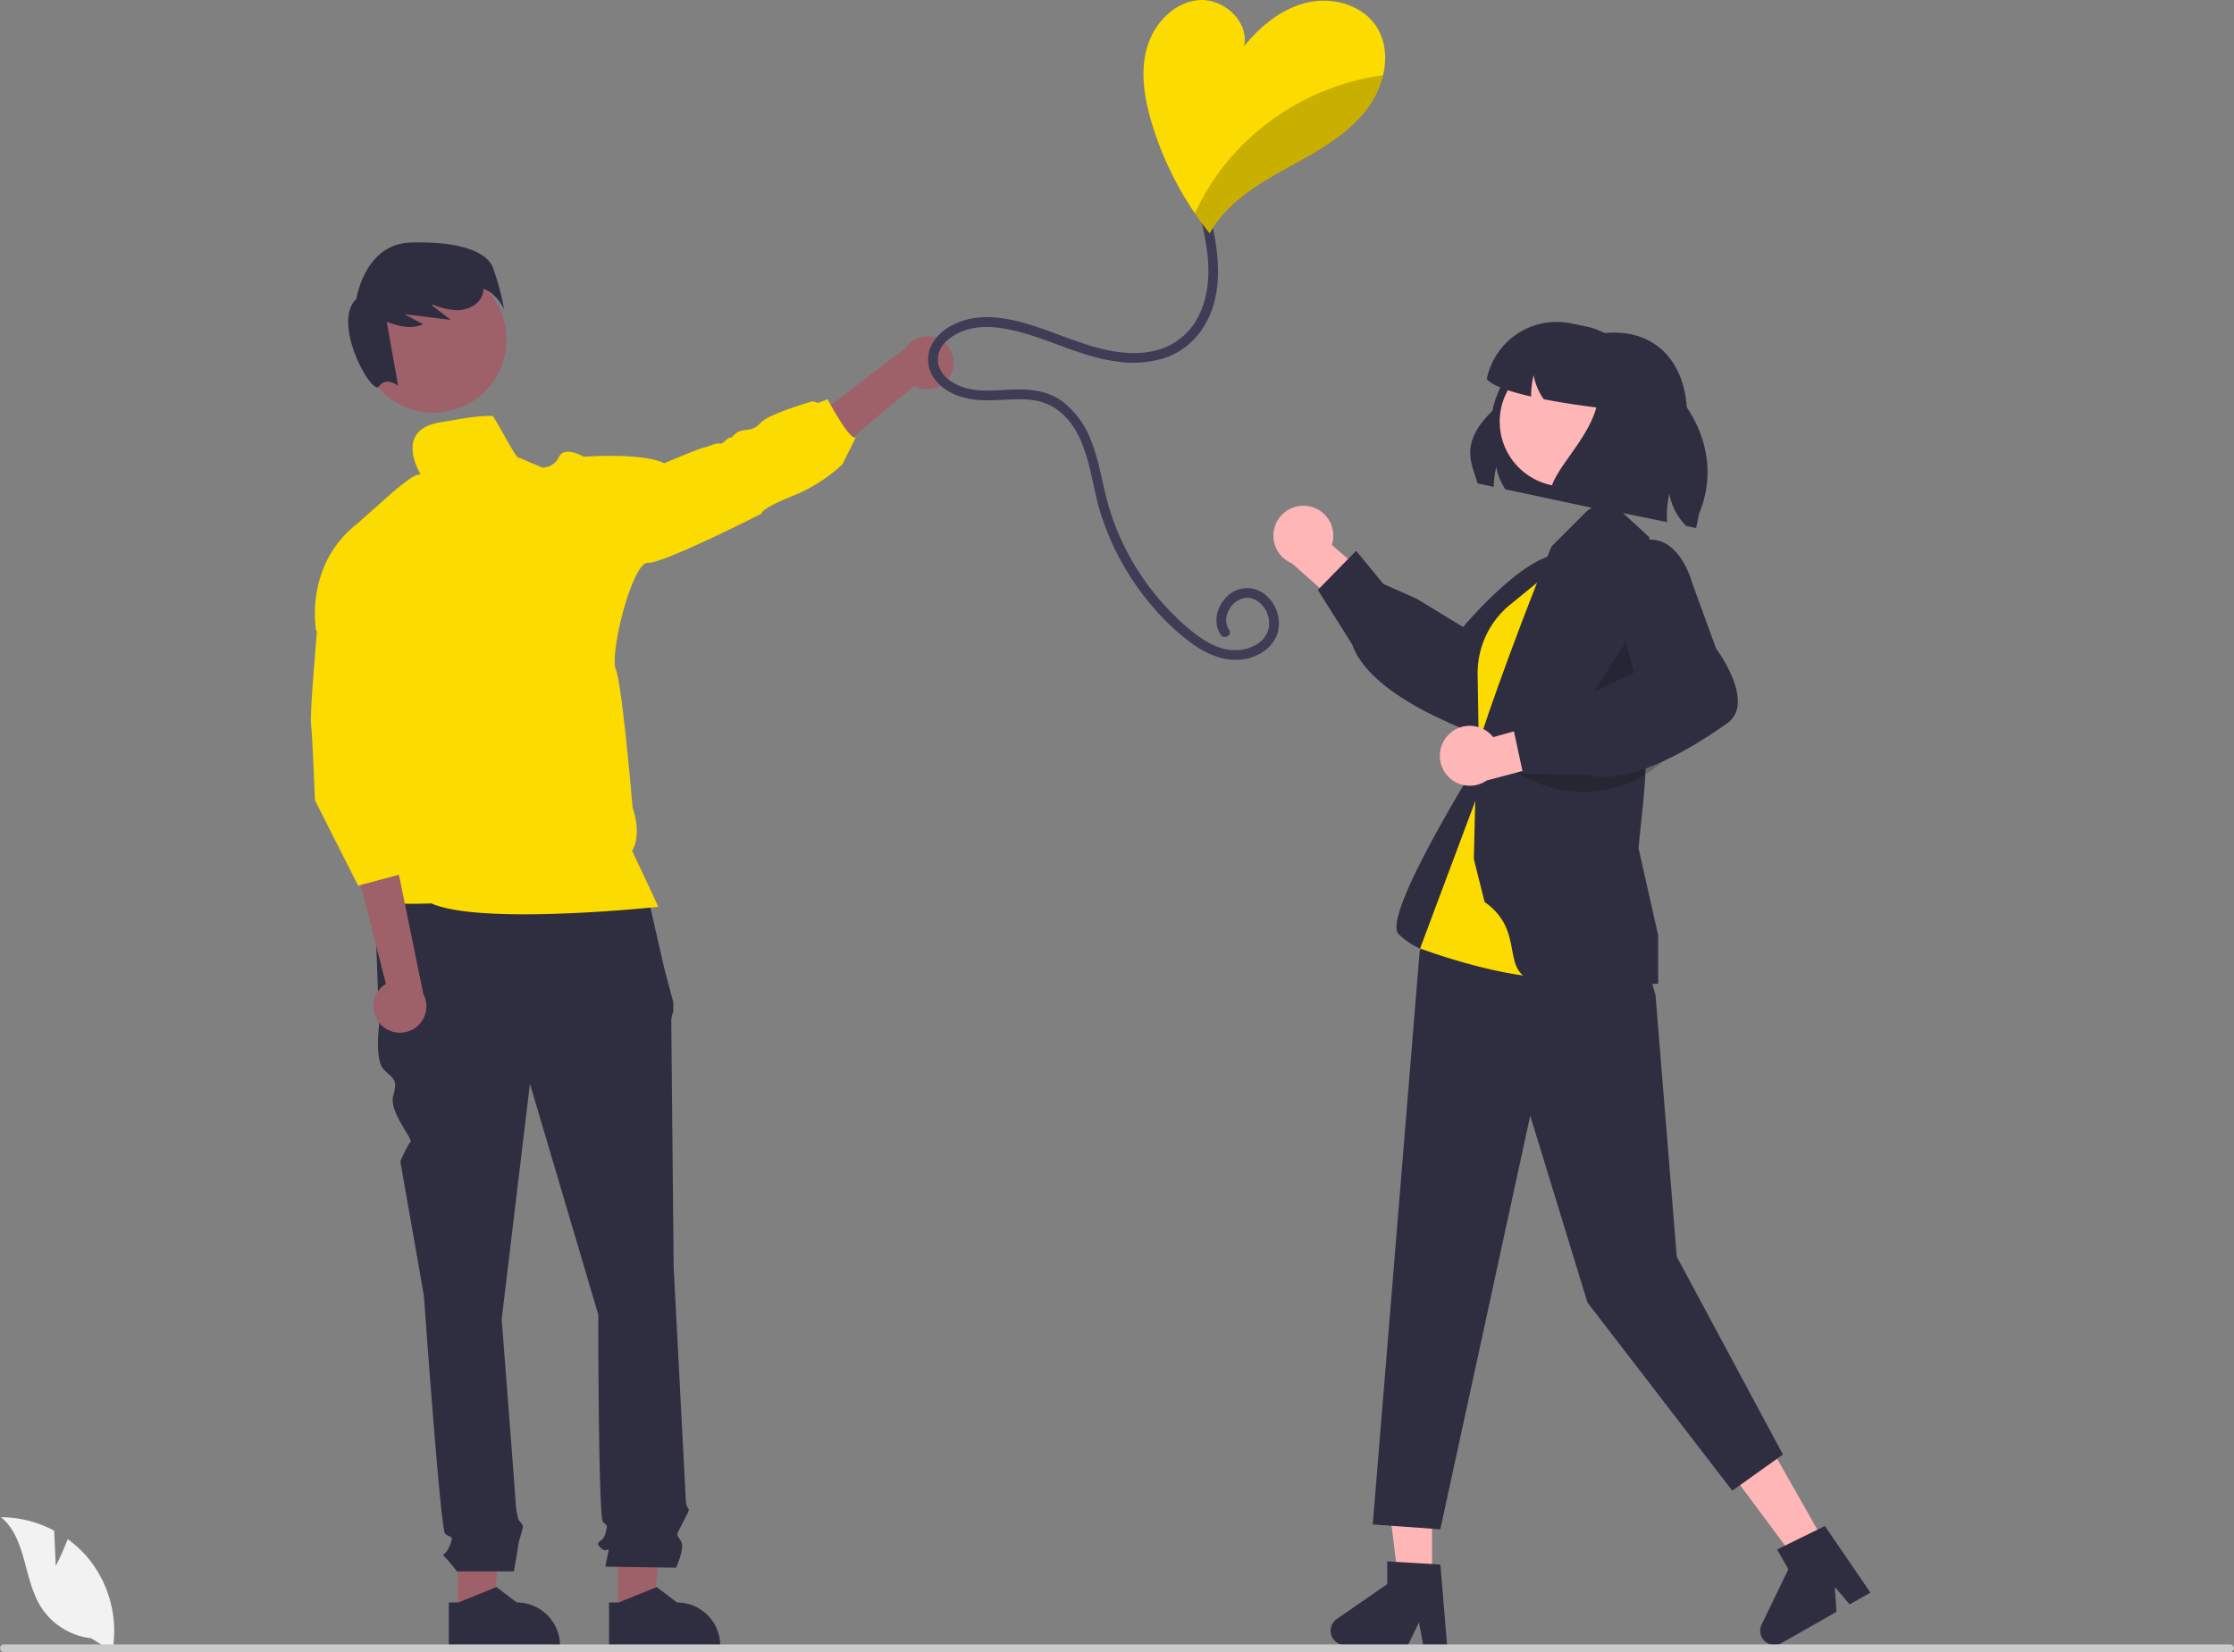<svg xmlns="http://www.w3.org/2000/svg" data-name="Layer 1" width="684.763" height="506.494" viewBox="0 0 684.763 506.494" xmlns:xlink="http://www.w3.org/1999/xlink"><rect x="0" y="0" width="684.763" height="506.494" fill="#808080" stroke="none"/><polygon points="140.266 494.709 150.838 494.708 155.867 453.933 140.264 453.934 140.266 494.709" fill="#9e616a"/><path d="M395.188,688.011l2.976-0,11.617-4.724,6.226,4.724h.001a13.268,13.268,0,0,1,13.267,13.267v.431l-34.087.001Z" transform="translate(-257.618 -196.753)" fill="#2f2e41"/><polygon points="189.379 494.709 199.951 494.708 204.98 453.933 189.377 453.934 189.379 494.709" fill="#9e616a"/><path d="M444.301,688.011l2.976-0,11.617-4.724,6.226,4.724h.001a13.268,13.268,0,0,1,13.267,13.267v.431l-34.087.001Z" transform="translate(-257.618 -196.753)" fill="#2f2e41"/><path d="M455.448,468.318,372.389,470.485l1.444,40.446s-1.444,10.834,1.444,13.723,4.333,2.889,2.889,7.945,6.187,13.313,5.26,14.24-3.094,5.983-3.094,5.983l7.222,41.168s5.056,71.503,6.5,72.947,2.889,0,1.444,3.611-2.889,2.167-1.444,3.611a53.196,53.196,0,0,1,3.611,4.333h17.462s1.317-7.222,1.317-7.945,1.444-5.056,1.444-5.778-1.277-1.999-1.277-1.999a23.761,23.761,0,0,1-.89-4.501c0-1.444-4.333-57.058-4.333-57.058l8.667-72.225,20.945,70.78s0,62.113,1.444,63.558,1.444.722.722,3.611-3.611,2.167-1.444,4.333,2.889-1.444,2.167,2.167l-.722,3.611,21.667.31s2.889-6.088,1.444-8.255-1.358-1.575.404-5.121,2.485-4.268,1.762-4.99-.722-4.564-.722-4.564l-3.611-69.106s-.722-72.947-.722-75.114a7.204,7.204,0,0,1,.6-3.249v-2.941L461.226,493.597Z" transform="translate(-257.618 -196.753)" fill="#2f2e41"/><path d="M549.444,310.794a8.065,8.065,0,0,1-11.61,4.261l-36.054,30.205-1.959-14.764,35.264-26.995a8.109,8.109,0,0,1,14.359,7.293Z" transform="translate(-257.618 -196.753)" fill="#9e616a"/><circle cx="132.848" cy="104.117" r="22.39" fill="#9e616a"/><path d="M408.617,278.588c-2.084-4.968-11.017-7.918-25.153-7.474s-16.611,17.301-16.611,17.301c-7.786,7.257,4.784,29.914,6.965,26.79,2.181-3.124,5.842-.171,5.842-.171l-3.489-19.627c3.685,1.418,7.648,2.369,11.114.718l-5.743-3.071q7.139.888,14.278,1.777l-5.888-4.53c.143-.047.285-.096.428-.144a20.925,20.925,0,0,0,7.46,1.694c3.002-.022,6.192-1.429,7.45-4.155a6.139,6.139,0,0,0,.533-2.376c4.139,1.344,6.313,6.193,6.313,6.193A76.403,76.403,0,0,0,408.617,278.588Z" transform="translate(-257.618 -196.753)" fill="#2f2e41"/><path d="M408.388,324.261c-5,0-8.22.69-16,2-14.36,2.42-5.76,16.065-5.76,16.065s.65-.33-1.11,0-7.76,5.52-7.76,5.52l-10.73,9.53c-16.17,12.69-12.55,32.49-12.55,32.49l23.58,23.73-10.33,47.61s4.39,7.07,2.12,10.24,20,2.26,20,2.26c15.37,6.85,69.52,1.06,69.52,1.06-.75-1.96-8-17.15-8-17.15,3.15-5.44.15-13.3.15-13.3s-3.13-37.18-5.13-42.32,5.12-32.99,9.8-32.69,34.91-15.12,34.91-15.12-.76-1.21,9.22-5.29a48.911,48.911,0,0,0,15.49-9.77l4.1-8.19c-1.97.76-8.62-11.78-8.62-11.78l-2.9,1.105-1.68-.485s-13.11,3.73-15.79,6.45-3.58,1.96-6,2.57-2.72,2.31-3.48,2.12-2.11,2.11-3.17,1.81-3.33.91-4.84,1.21-12.24,4.84-12.24,4.84c-6.64-3.36-24.64-2-24.64-2s-5.89-3.47-7.56,0a5.69,5.69,0,0,1-5.13,3.33l-7.18-3.07C416.261,338.559,408.429,322.683,408.388,324.261Z" transform="translate(-257.618 -196.753)" fill="#fbdb00"/><path d="M374.109,510.595a8.065,8.065,0,0,1,1.8-12.235L365.736,458.371l13.908,5.329,7.729,37.761a8.109,8.109,0,0,1-13.265,9.133Z" transform="translate(-257.618 -196.753)" fill="#9e616a"/><path d="M355.388,382.261l-1.256,15.969s-1.562,17.543-1.153,20.787,1.17,23.055,1.17,23.055l13.239,26.189,15-4-.898-12.285.898,11.285,2-10-5-17,3-6-1.513-20.141Z" transform="translate(-257.618 -196.753)" fill="#fbdb00"/><path d="M710.529,344.941l4.952,1.061a28.51,28.51,0,0,1,.77-6.149,18.464,18.464,0,0,0,2.788,6.908l28.402,6.065,27.268-28.777c.042-14.388-7.948-25.323-22.275-25.323-.864,0-1.758.042-2.663.125A30.299,30.299,0,0,0,715.086,322.666C704.932,332.664,708.615,338.542,710.529,344.941Z" transform="translate(-257.618 -196.753)" fill="#2f2e41"/><polygon points="438.947 484.723 428.645 484.723 423.744 444.985 438.949 444.985 438.947 484.723" fill="#ffb6b6"/><path d="M701.174,701.039h-7.311l-1.305-6.902-3.342,6.902H669.828a4.359,4.359,0,0,1-2.477-7.945L682.835,682.4v-6.978l16.286.972Z" transform="translate(-257.618 -196.753)" fill="#2f2e41"/><polygon points="559.646 473.509 550.685 478.593 526.812 446.449 540.037 438.946 559.646 473.509" fill="#ffb6b6"/><path d="M830.927,685.002,824.568,688.61l-4.541-5.359.499,7.652L803.663,700.472a4.359,4.359,0,0,1-6.075-5.688l8.19-16.942-3.443-6.069,14.645-7.192Z" transform="translate(-257.618 -196.753)" fill="#2f2e41"/><path d="M658.484,351.903a9.124,9.124,0,0,1,7.354,11.902l15.765,13.645-5.956,11.603-21.993-19.583a9.174,9.174,0,0,1,4.829-17.568Z" transform="translate(-257.618 -196.753)" fill="#ffb6b6"/><path d="M672.112,394.372l-10.544-16.775,11.724-11.987,8.327,10.132,10.315,4.602,14.156,8.625c2.815-3.313,24.505-28.231,34.183-21.056a9.743,9.743,0,0,1,4.196,6.983c.684,6.67-5.295,13.456-5.522,13.707l-12.785,17.246c-.397,1.083-4.628,12.251-11.229,15.256a7.507,7.507,0,0,1-6.035.197c-17.492-6.819-29.278-14.511-34.537-22.476A20.216,20.216,0,0,1,672.112,394.372Z" transform="translate(-257.618 -196.753)" fill="#2f2e41"/><path d="M711.128,429.384s-30.293,48.252-24.805,53.74,14.028,6.929,14.028,6.929l18.9-24.491Z" transform="translate(-257.618 -196.753)" fill="#2f2e41"/><path d="M737.912,363.484l-14.277,9.658a36.827,36.827,0,0,0-14.348,42.013l4.019,12.217Z" transform="translate(-257.618 -196.753)" fill="#2f2e41"/><polygon points="505.539 298.445 507.448 305.093 513.961 385.264 546.501 445.908 530.97 457.001 486.597 399.316 469.047 342.038 441.484 468.834 420.777 467.355 435.158 291.554 462.449 242.071 505.539 298.445" fill="#2f2e41"/><path d="M740.34,365.912,720.469,382.152a27.062,27.062,0,0,0-8.983,13.834v0a27.062,27.062,0,0,0-.95,7.575l.592,35.264L692.909,487.515s49.393,18.66,55.979,2.195S740.34,365.912,740.34,365.912Z" transform="translate(-257.618 -196.753)" fill="#fbdb00"/><path d="M712.666,473.246l-3.293-13.171.804-32.773c.064-1.904,10.215-31.542,23.007-63.024l11.005-11.005,5.933-3.861,13.06,12.055s-1.661,32.997-1.123,66.776c.149,9.346-1.494,20.261-2.195,28.538l6,26.662v14.841l-.39.079c-.39.079-6.403-.107-31.078-.107C713.952,498.257,727.563,483.761,712.666,473.246Z" transform="translate(-257.618 -196.753)" fill="#2f2e41"/><polygon points="500.028 194.141 503.029 212.864 482.721 221.241 500.028 194.141" opacity="0.2"/><circle cx="479.572" cy="129.265" r="19.882" fill="#ffb6b6"/><path d="M770.504,426.897l0,0a36.521,36.521,0,0,1-43.839,8.861l-4.327-2.142Z" transform="translate(-257.618 -196.753)" opacity="0.2"/><path d="M701.32,422.32a9.124,9.124,0,0,1,13.985.422l20.074-5.636,6.4,11.364L713.318,436.031a9.174,9.174,0,0,1-11.998-13.711Z" transform="translate(-257.618 -196.753)" fill="#ffb6b6"/><path d="M744.268,434.352l-19.809-.446L720.918,417.518l13.043-1.365,9.524-6.071,14.998-7.059c-1.213-4.174-10.053-36.006,1.267-40.128a9.743,9.743,0,0,1,8.139.347c5.943,3.105,8.31,11.833,8.395,12.161L783.631,395.576c.685.928,7.673,10.613,6.542,17.777a7.507,7.507,0,0,1-3.161,5.145c-15.33,10.838-28.244,16.434-37.788,16.433A20.216,20.216,0,0,1,744.268,434.352Z" transform="translate(-257.618 -196.753)" fill="#2f2e41"/><path d="M713.349,312.939c1.592,2.07,7.075,3.901,13.587,5.379-.01-.135-.01-.27-.01-.406a28.51,28.51,0,0,1,.77-6.149,18.463,18.463,0,0,0,2.788,6.908c.104.156.208.312.323.468,5.587,1.103,11.496,1.956,16.126,2.528-3.184,11.465-15.387,20.87-14.066,27.841l35.758,7.303a28.032,28.032,0,0,1,.687-8.635A18.587,18.587,0,0,0,774.492,358.008l3.038.624.905-4.463c7.844-18.841-3.09-38.13-21.005-48.107a21.777,21.777,0,0,0-13.795-9.259l-4.463-.916A21.88,21.88,0,0,0,713.349,312.939Z" transform="translate(-257.618 -196.753)" fill="#2f2e41"/><path d="M274.709,676.842l-.482-10.832a34.983,34.983,0,0,0-16.317-4.131c7.837,6.407,6.858,18.758,12.171,27.375a21.043,21.043,0,0,0,15.431,9.724l6.558,4.015a35.261,35.261,0,0,0-7.432-28.573,34.06,34.06,0,0,0-6.26-5.816C276.807,672.746,274.709,676.842,274.709,676.842Z" transform="translate(-257.618 -196.753)" fill="#f2f2f2"/><path d="M258.809,703.247H941.191a1.191,1.191,0,0,0,0-2.381H258.809a1.191,1.191,0,0,0,0,2.381Z" transform="translate(-257.618 -196.753)" fill="#cacaca"/><path d="M628.999,264.807c2.474,10.87,3.65,23.193-2.949,32.92a22.6,22.6,0,0,1-11.698,8.862,33.194,33.194,0,0,1-14.906.916c-11.255-1.559-21.259-7.422-32.328-9.698-4.885-1.004-10.069-1.336-14.772.597-3.523,1.448-7.235,4.361-7.252,8.515-.017,4.266,3.688,7.097,7.372,8.409,4.917,1.75,10.026,1.073,15.126.852,5.492-.238,11.093.259,15.656,3.623a27.229,27.229,0,0,1,8.701,11.797c2.293,5.566,3.224,11.55,4.691,17.358a77.073,77.073,0,0,0,5.532,15.126,78.352,78.352,0,0,0,19.144,24.815c3.939,3.39,8.726,6.844,14.106,7.155,4.15.24,9.194-1.504,10.793-5.707a8.195,8.195,0,0,0-3.837-9.729c-3.556-1.795-7.429.765-8.578,4.279a5.477,5.477,0,0,0,.571,4.939c1.078,1.608-1.519,3.111-2.59,1.514-2.487-3.708-1.187-8.695,1.859-11.666a8.737,8.737,0,0,1,11.499-.857,11.361,11.361,0,0,1,4.153,11.74c-1.279,4.617-5.816,7.553-10.346,8.281-5.594.898-10.978-1.3-15.493-4.476a69.453,69.453,0,0,1-12.269-11.333,81.44,81.44,0,0,1-16.246-29.049c-3.302-10.581-3.542-24.559-13.354-31.705-5.049-3.677-11.235-3.269-17.155-2.932-5.226.298-10.323.244-15.117-2.122-3.958-1.953-7.152-5.559-7.218-10.152-.067-4.637,3.226-8.366,7.105-10.479,10.248-5.581,22.554-1.08,32.622,2.649,10.124,3.75,21.684,8.151,32.443,4.205a20.125,20.125,0,0,0,11.118-10.623c2.605-5.525,2.976-11.795,2.374-17.791a77.427,77.427,0,0,0-1.65-9.431c-.428-1.88,2.464-2.682,2.893-.798Z" transform="translate(-257.618 -196.753)" fill="#3f3d56"/><path d="M610.611,234.315a100.843,100.843,0,0,0,13.26,27.84q2.16,3.15,4.54,6.14a32.493,32.493,0,0,1,4.45-6.22c6.05-6.65,14.16-11,22.03-15.36,7.87-4.36,15.86-9.04,21.42-16.11a28.399,28.399,0,0,0,5.24-10.79c1.26-5.33.78-10.89-2.33-15.34-4.52-6.47-13.53-8.75-21.19-6.88-7.67,1.87-14.09,7.2-19.07,13.32,1.63-7.52-6.3-14.78-13.97-14.12-7.67.67-13.82,7.37-15.86,14.79C607.081,218.995,608.411,226.935,610.611,234.315Z" transform="translate(-257.618 -196.753)" fill="#fbdb00"/><g opacity="0.2"><path d="M623.871,262.155q2.16,3.15,4.54,6.14a32.493,32.493,0,0,1,4.45-6.22c6.05-6.65,14.16-11,22.03-15.36,7.87-4.36,15.86-9.04,21.42-16.11a28.399,28.399,0,0,0,5.24-10.79,75.766,75.766,0,0,0-45.9,24.35A73.709,73.709,0,0,0,623.871,262.155Z" transform="translate(-257.618 -196.753)"/></g></svg>